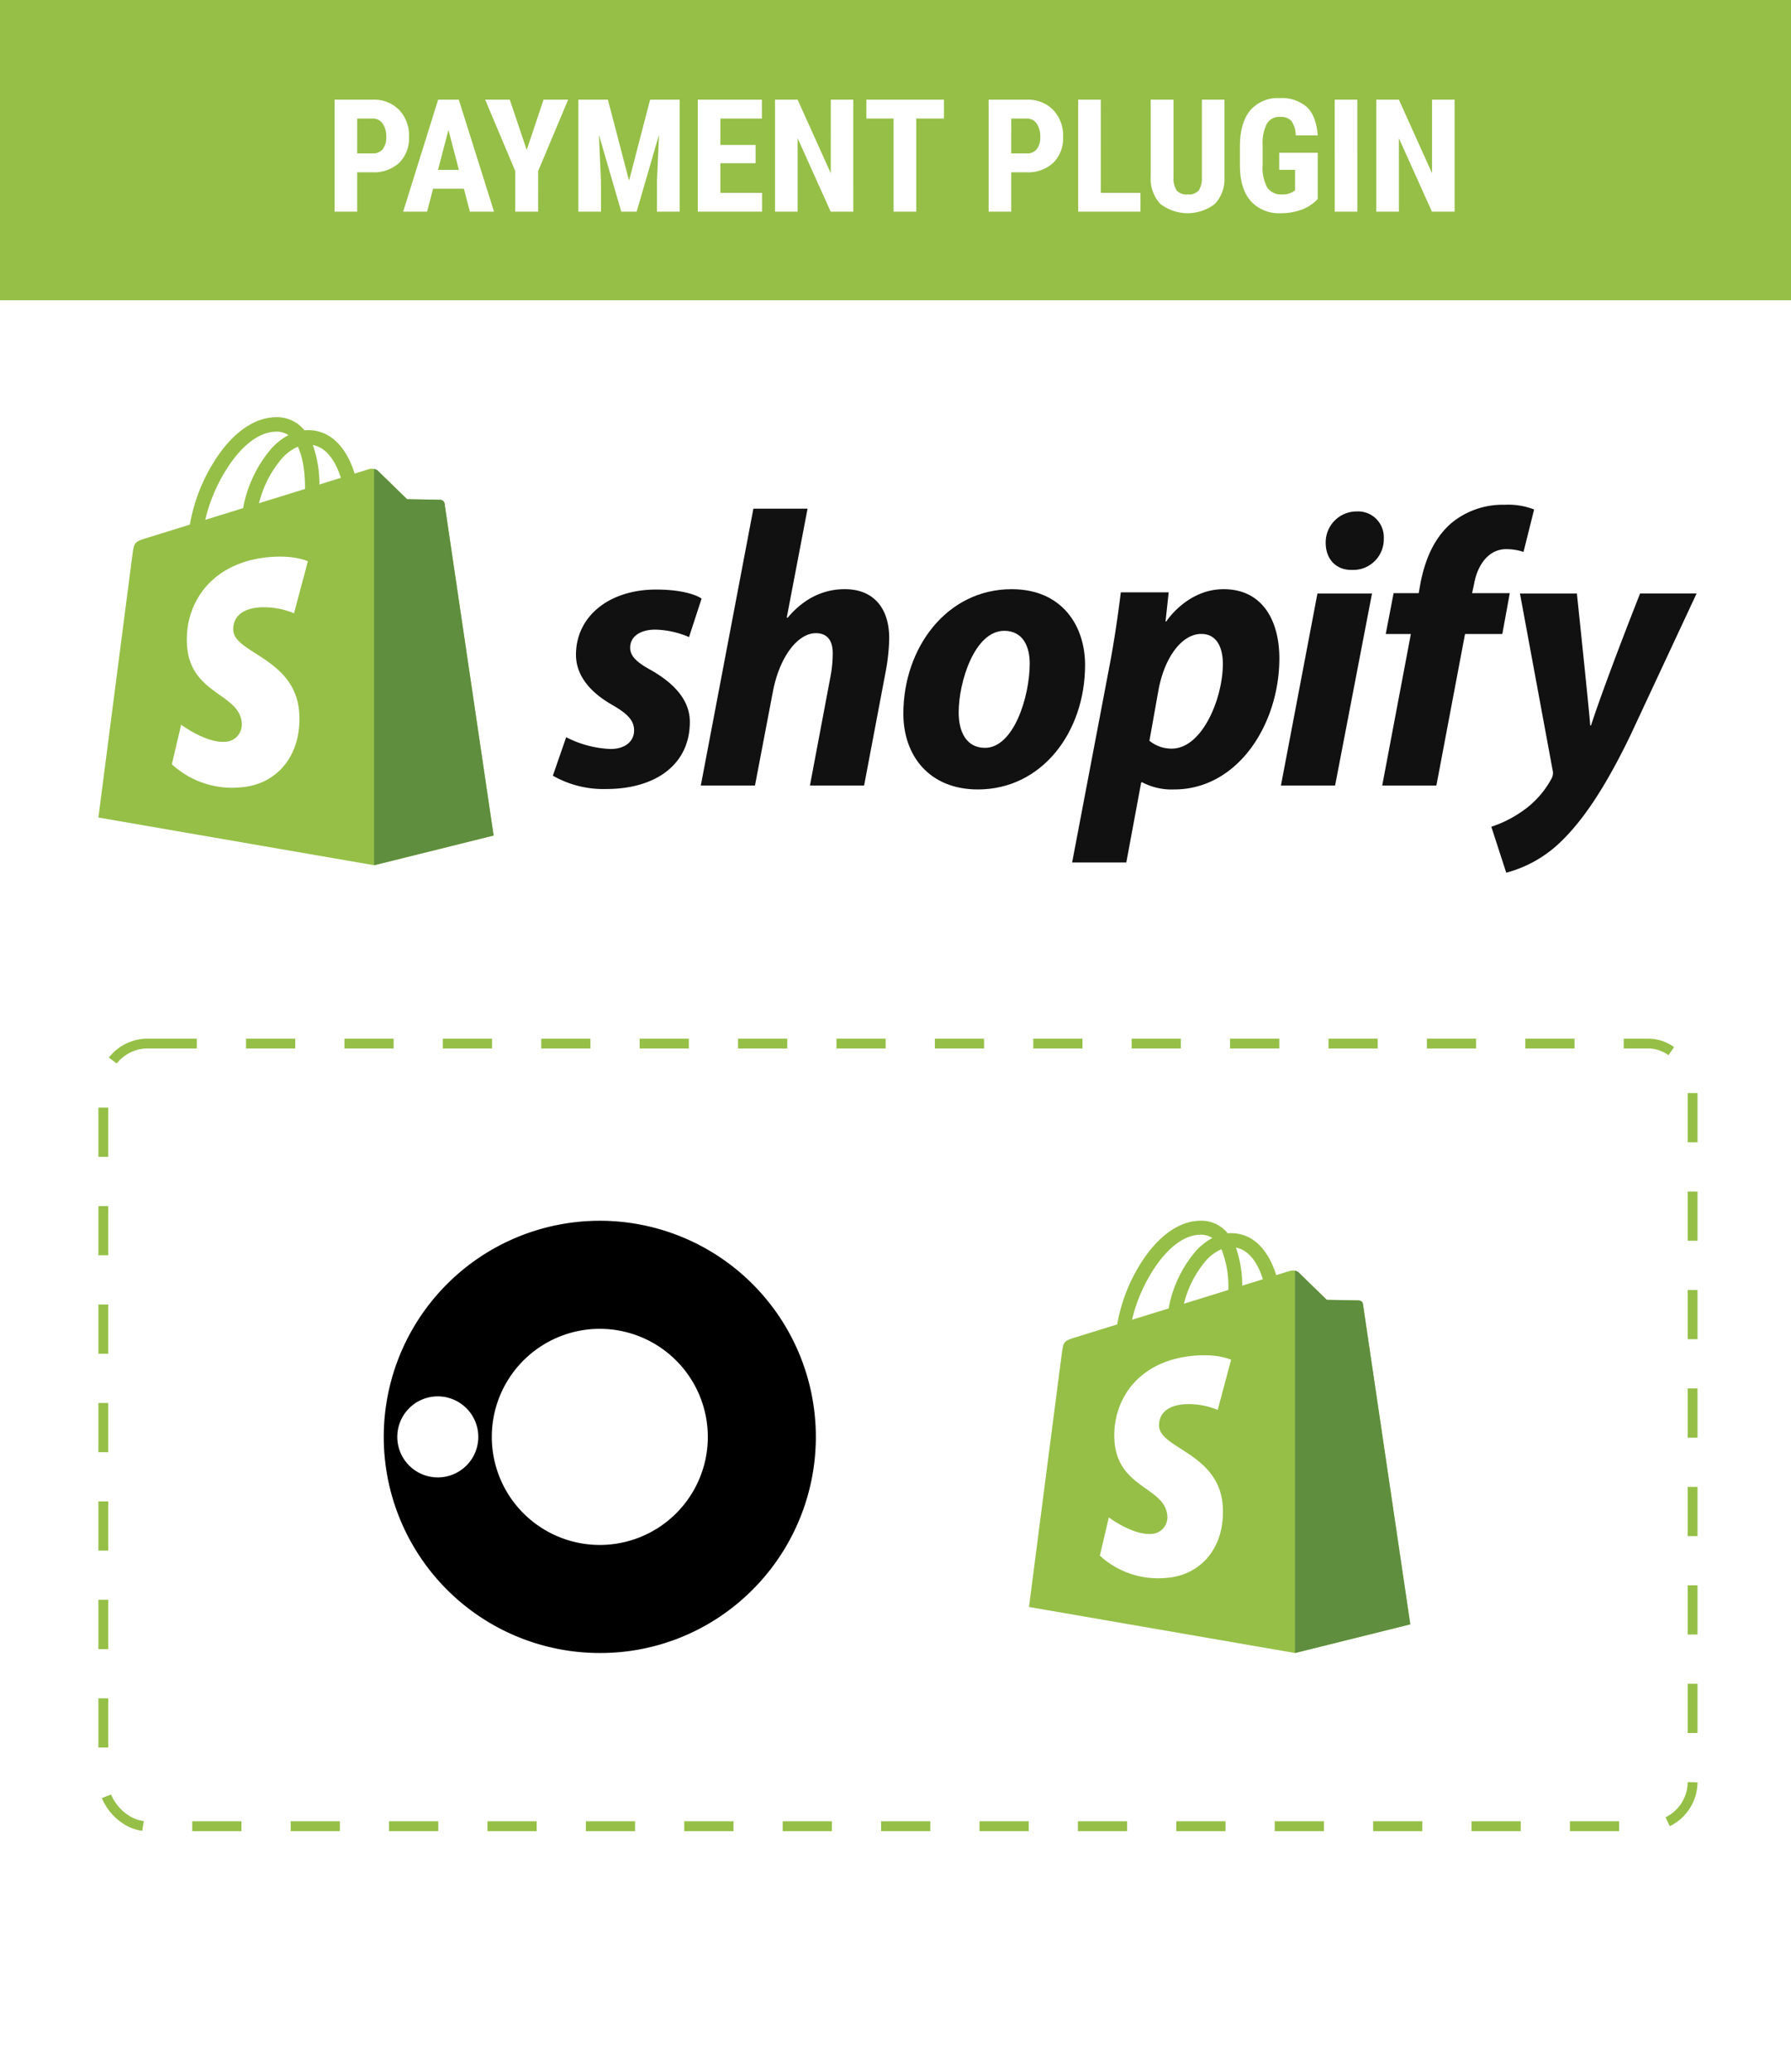 <svg xmlns="http://www.w3.org/2000/svg" width="364" height="421" viewBox="0 0 364 421"><defs><style>.a,.b{fill:#fff;}.b{stroke:#95bf47;stroke-width:2px;stroke-dasharray:10;}.c{fill:#95bf47;}.d{fill:#5e8e3e;}.e{fill:#111;}.f{isolation:isolate;}.g{stroke:none;}.h{fill:none;}</style></defs><g transform="translate(-9803 -3303)"><path class="a" d="M0,0H364V421H0Z" transform="translate(9803 3303)"/><rect class="a" width="364" height="122" transform="translate(9803 3303)"/><g class="b" transform="translate(9823 3514)"><rect class="g" width="325" height="161" rx="10"/><rect class="h" x="1" y="1" width="323" height="159" rx="9"/></g><g transform="translate(9823 3387.761)"><g transform="translate(0 0)"><path class="c" d="M70.347,17.525a.883.883,0,0,0-.8-.742c-.331-.028-6.81-.126-6.81-.126s-5.419-5.262-5.954-5.8a2.214,2.214,0,0,0-1.987-.253l-2.722.843a19.085,19.085,0,0,0-1.3-3.2C48.844,4.567,46.018,2.62,42.6,2.615h-.013c-.237,0-.472.023-.709.043-.1-.121-.2-.24-.308-.356A7.153,7.153,0,0,0,35.9,0c-4.409.126-8.8,3.31-12.36,8.966a35.5,35.5,0,0,0-4.952,12.85c-5.063,1.568-8.6,2.664-8.681,2.689-2.555.8-2.636.881-2.969,3.29C6.686,29.62,0,81.322,0,81.322l56.033,9.691,24.286-6.037S70.41,17.985,70.347,17.525ZM49.271,12.319l-4.348,1.346a24.077,24.077,0,0,0-1.338-8.022C46.93,6.276,48.576,10.061,49.271,12.319Zm-7.28,2.255-9.355,2.9A22.175,22.175,0,0,1,37.36,8.3a9.438,9.438,0,0,1,3.176-2.313C41.756,8.534,42.021,12.137,41.991,14.573ZM35.984,2.938a4.5,4.5,0,0,1,2.651.694A12.762,12.762,0,0,0,35.211,6.3a25.687,25.687,0,0,0-5.8,12.168c-2.669.826-5.28,1.636-7.684,2.379C23.243,13.763,29.179,3.135,35.984,2.938Z" transform="translate(0)"/><path class="d" d="M50.457,13.2c-.331-.028-6.81-.126-6.81-.126s-5.419-5.262-5.954-5.8a1.324,1.324,0,0,0-.753-.346l0,80.5,24.283-6.035S51.318,14.4,51.255,13.944A.885.885,0,0,0,50.457,13.2Z" transform="translate(19.094 3.584)"/><path class="a" d="M37.487,19.623l-2.82,10.552a16.021,16.021,0,0,0-6.876-1.2c-5.469.346-5.527,3.8-5.472,4.661.3,4.719,12.713,5.749,13.41,16.8.548,8.7-4.613,14.645-12.049,15.115a18.058,18.058,0,0,1-13.84-4.7l1.891-8.045s4.946,3.732,8.906,3.482a3.5,3.5,0,0,0,3.416-3.755c-.389-6.156-10.5-5.792-11.138-15.908C12.379,28.12,17.969,19.494,30.3,18.716,35.056,18.411,37.487,19.623,37.487,19.623Z" transform="translate(5.086 9.649)"/></g><path class="e" d="M80.827,39.437c-2.792-1.515-4.228-2.792-4.228-4.548,0-2.234,1.993-3.669,5.107-3.669a18.236,18.236,0,0,1,6.859,1.515l2.552-7.819s-2.347-1.836-9.254-1.836c-9.612,0-16.274,5.5-16.274,13.243,0,4.388,3.111,7.739,7.26,10.13C76.2,48.368,77.4,49.725,77.4,51.719c0,2.074-1.675,3.749-4.786,3.749A21.487,21.487,0,0,1,63.6,53.074l-2.712,7.819A20.766,20.766,0,0,0,71.736,63.6c9.893,0,16.993-4.866,16.993-13.642C88.726,45.26,85.137,41.909,80.827,39.437Z" transform="translate(31.472 11.93)"/><path class="e" d="M109.989,28.6c-4.867,0-8.7,2.314-11.646,5.823l-.16-.08,4.227-22.1H91.4L80.712,68.488H91.722l3.669-19.224c1.435-7.26,5.184-11.726,8.7-11.726,2.472,0,3.431,1.675,3.431,4.07a25.234,25.234,0,0,1-.478,4.866L102.891,68.49H113.9l4.306-22.735a41.04,41.04,0,0,0,.8-7.18C119,32.351,115.732,28.6,109.989,28.6Z" transform="translate(41.719 6.331)"/><path class="e" d="M129.865,23.03c-13.244,0-22.016,11.966-22.016,25.287,0,8.535,5.264,15.395,15.157,15.395,13,0,21.778-11.646,21.778-25.287C144.784,30.528,140.156,23.03,129.865,23.03Zm-5.424,32.229c-3.75,0-5.346-3.191-5.346-7.18,0-6.3,3.272-16.592,9.255-16.592,3.909,0,5.183,3.351,5.183,6.622C133.533,44.888,130.266,55.259,124.441,55.259Z" transform="translate(55.746 11.904)"/><path class="e" d="M161.254,23.03c-7.431,0-11.648,6.542-11.648,6.542h-.158l.639-5.9h-9.732c-.478,3.99-1.358,10.05-2.233,14.6L130.463,78.55h11.01L144.5,62.277h.241a12.827,12.827,0,0,0,6.462,1.435c12.922,0,21.377-13.241,21.377-26.645C172.582,29.651,169.311,23.03,161.254,23.03Zm-10.53,32.387a7,7,0,0,1-4.549-1.6l1.835-10.291c1.277-6.86,4.866-11.408,8.7-11.408,3.351,0,4.387,3.111,4.387,6.063C161.094,45.286,156.866,55.417,150.724,55.417Z" transform="translate(67.435 11.904)"/><path class="e" d="M170.737,12.617a6.283,6.283,0,0,0-6.3,6.381c0,3.271,2.074,5.5,5.185,5.5h.159a6.217,6.217,0,0,0,6.462-6.381A5.234,5.234,0,0,0,170.737,12.617Z" transform="translate(84.995 6.521)"/><path class="e" d="M158.441,62.616h11.007l7.5-39.006h-11.09Z" transform="translate(81.896 12.203)"/><path class="e" d="M197.936,29.673h-7.659l.4-1.836c.639-3.749,2.873-7.1,6.542-7.1a11.468,11.468,0,0,1,3.509.559l2.154-8.615a14.539,14.539,0,0,0-5.984-.957,16.348,16.348,0,0,0-10.768,3.669c-3.75,3.191-5.5,7.816-6.382,12.445l-.317,1.836h-5.107l-1.6,8.3h5.107l-5.823,30.792h11.01l5.823-30.792h7.578Z" transform="translate(88.91 6.06)"/><path class="e" d="M216.862,23.61s-6.882,17.338-9.972,26.8h-.161c-.209-3.048-2.712-26.8-2.712-26.8H192.449l6.624,35.816a2.335,2.335,0,0,1-.24,1.836,18.879,18.879,0,0,1-5.984,6.622,23.852,23.852,0,0,1-6.221,3.11l3.031,9.334a25.136,25.136,0,0,0,10.768-5.983c5.027-4.706,9.652-11.966,14.438-21.859l13.482-28.879H216.862Z" transform="translate(96.466 12.202)"/></g><g transform="translate(-0.188)"><g class="f" transform="translate(9881.188 3551)"><path d="M43.906,87.81A43.9,43.9,0,0,1,12.859,12.86,43.9,43.9,0,0,1,74.951,74.951,43.616,43.616,0,0,1,43.906,87.81Zm0-65.857A21.952,21.952,0,1,0,65.857,43.9,21.978,21.978,0,0,0,43.906,21.953ZM10.975,35.674A8.232,8.232,0,1,0,19.209,43.9,8.241,8.241,0,0,0,10.975,35.674Z" transform="translate(0 0)"/></g><g transform="translate(10012.319 3551)"><path class="c" d="M67.87,16.908a.851.851,0,0,0-.77-.716c-.319-.027-6.57-.122-6.57-.122s-5.228-5.077-5.744-5.593a2.136,2.136,0,0,0-1.917-.244l-2.626.814a18.413,18.413,0,0,0-1.257-3.089C47.125,4.406,44.4,2.528,41.1,2.523h-.012c-.229,0-.456.022-.684.041-.1-.117-.195-.231-.3-.343A6.9,6.9,0,0,0,34.632,0C30.379.126,26.142,3.2,22.707,8.655a34.253,34.253,0,0,0-4.777,12.4c-4.884,1.513-8.3,2.57-8.375,2.594-2.465.775-2.543.85-2.865,3.174C6.451,28.577,0,78.46,0,78.46l54.06,9.35,23.431-5.825S67.931,17.352,67.87,16.908ZM47.536,11.885l-4.2,1.3a23.23,23.23,0,0,0-1.291-7.74C45.278,6.055,46.866,9.707,47.536,11.885ZM40.513,14.06l-9.026,2.794a21.394,21.394,0,0,1,4.558-8.846A9.106,9.106,0,0,1,39.11,5.778,20.286,20.286,0,0,1,40.513,14.06Zm-5.8-11.226a4.339,4.339,0,0,1,2.558.67,12.313,12.313,0,0,0-3.3,2.573,24.783,24.783,0,0,0-5.6,11.74c-2.575.8-5.094,1.579-7.413,2.295C22.425,13.278,28.152,3.025,34.717,2.835Z" transform="translate(0 0)"/><path class="d" d="M49.981,12.981c-.319-.027-6.57-.122-6.57-.122s-5.228-5.077-5.744-5.593a1.277,1.277,0,0,0-.726-.334l0,77.661,23.428-5.822s-9.559-64.63-9.62-65.074A.854.854,0,0,0,49.981,12.981Z" transform="translate(17.121 3.213)"/><path class="a" d="M36.514,19.589,33.793,29.77a15.457,15.457,0,0,0-6.634-1.155c-5.277.334-5.333,3.661-5.279,4.5.287,4.553,12.266,5.547,12.938,16.212.529,8.39-4.451,14.13-11.625,14.583A17.422,17.422,0,0,1,9.841,59.371l1.825-7.761s4.772,3.6,8.592,3.359a3.375,3.375,0,0,0,3.3-3.623C23.179,45.407,13.425,45.758,12.808,36c-.519-8.212,4.875-16.534,16.775-17.284C34.168,18.42,36.514,19.589,36.514,19.589Z" transform="translate(4.56 8.652)"/></g></g><path class="c" d="M0,0H364V61H0Z" transform="translate(9803 3303)"/><path class="a" d="M36.266,26v8H31.672V11.25h7.75A7.11,7.11,0,0,1,44.8,13.344a7.53,7.53,0,0,1,2.008,5.438,7.041,7.041,0,0,1-1.984,5.281A7.538,7.538,0,0,1,39.328,26Zm0-3.828h3.156a2.5,2.5,0,0,0,2.031-.859,3.805,3.805,0,0,0,.719-2.5,4.509,4.509,0,0,0-.734-2.711,2.355,2.355,0,0,0-1.969-1.023h-3.2Zm21.688,7.172H51.688L50.469,34H45.609l7.109-22.75h4.2L64.078,34H59.172Zm-5.266-3.828h4.25l-2.125-8.109Zm18.031-4.047L74.141,11.25h5l-6.094,14.5V34H68.391V25.75l-6.109-14.5h5Zm16.5-10.219,4.3,16.453L95.8,11.25h6V34H97.188V27.844l.422-9.484L93.063,34H89.938L85.391,18.359l.422,9.484V34H81.219V11.25Zm30.016,12.906h-7.156v6.031h8.469V34H105.484V11.25h13.031v3.828h-8.437v5.375h7.156ZM137.094,34H132.5l-6.719-14.922V34h-4.594V11.25h4.594l6.734,14.938V11.25h4.578Zm18.422-18.922h-5.625V34h-4.609V15.078H139.75V11.25h15.766ZM169.188,26v8h-4.594V11.25h7.75a7.11,7.11,0,0,1,5.383,2.094,7.53,7.53,0,0,1,2.008,5.438,7.041,7.041,0,0,1-1.984,5.281A7.538,7.538,0,0,1,172.25,26Zm0-3.828h3.156a2.5,2.5,0,0,0,2.031-.859,3.805,3.805,0,0,0,.719-2.5,4.509,4.509,0,0,0-.734-2.711,2.355,2.355,0,0,0-1.969-1.023h-3.2Zm18.2,8.016h8.063V34H182.8V11.25h4.594ZM212.531,11.25V27a7.358,7.358,0,0,1-1.953,5.43,9.079,9.079,0,0,1-11.1-.023,7.414,7.414,0,0,1-1.93-5.516V11.25h4.625V26.906a4.688,4.688,0,0,0,.625,2.766,2.679,2.679,0,0,0,2.266.828,2.645,2.645,0,0,0,2.25-.82,4.672,4.672,0,0,0,.625-2.7V11.25Zm18.953,20.172a8.382,8.382,0,0,1-3.258,2.164,11.9,11.9,0,0,1-4.227.727,7.75,7.75,0,0,1-6.094-2.43q-2.172-2.43-2.234-7.07V20.719q0-4.7,2.055-7.242a7.256,7.256,0,0,1,5.992-2.539,7.718,7.718,0,0,1,5.586,1.828q1.883,1.828,2.18,5.734h-4.469a5.189,5.189,0,0,0-.906-2.961,2.9,2.9,0,0,0-2.25-.789,2.943,2.943,0,0,0-2.7,1.359,8.663,8.663,0,0,0-.875,4.328v4.125a8.465,8.465,0,0,0,.93,4.523,3.382,3.382,0,0,0,3.055,1.414,3.991,3.991,0,0,0,2.2-.547l.406-.281V25.5h-3.219V22.031h7.828ZM239.531,34h-4.594V11.25h4.594ZM259.3,34H254.7l-6.719-14.922V34h-4.594V11.25h4.594l6.734,14.938V11.25H259.3Z" transform="translate(9839.328 3312)"/></g></svg>